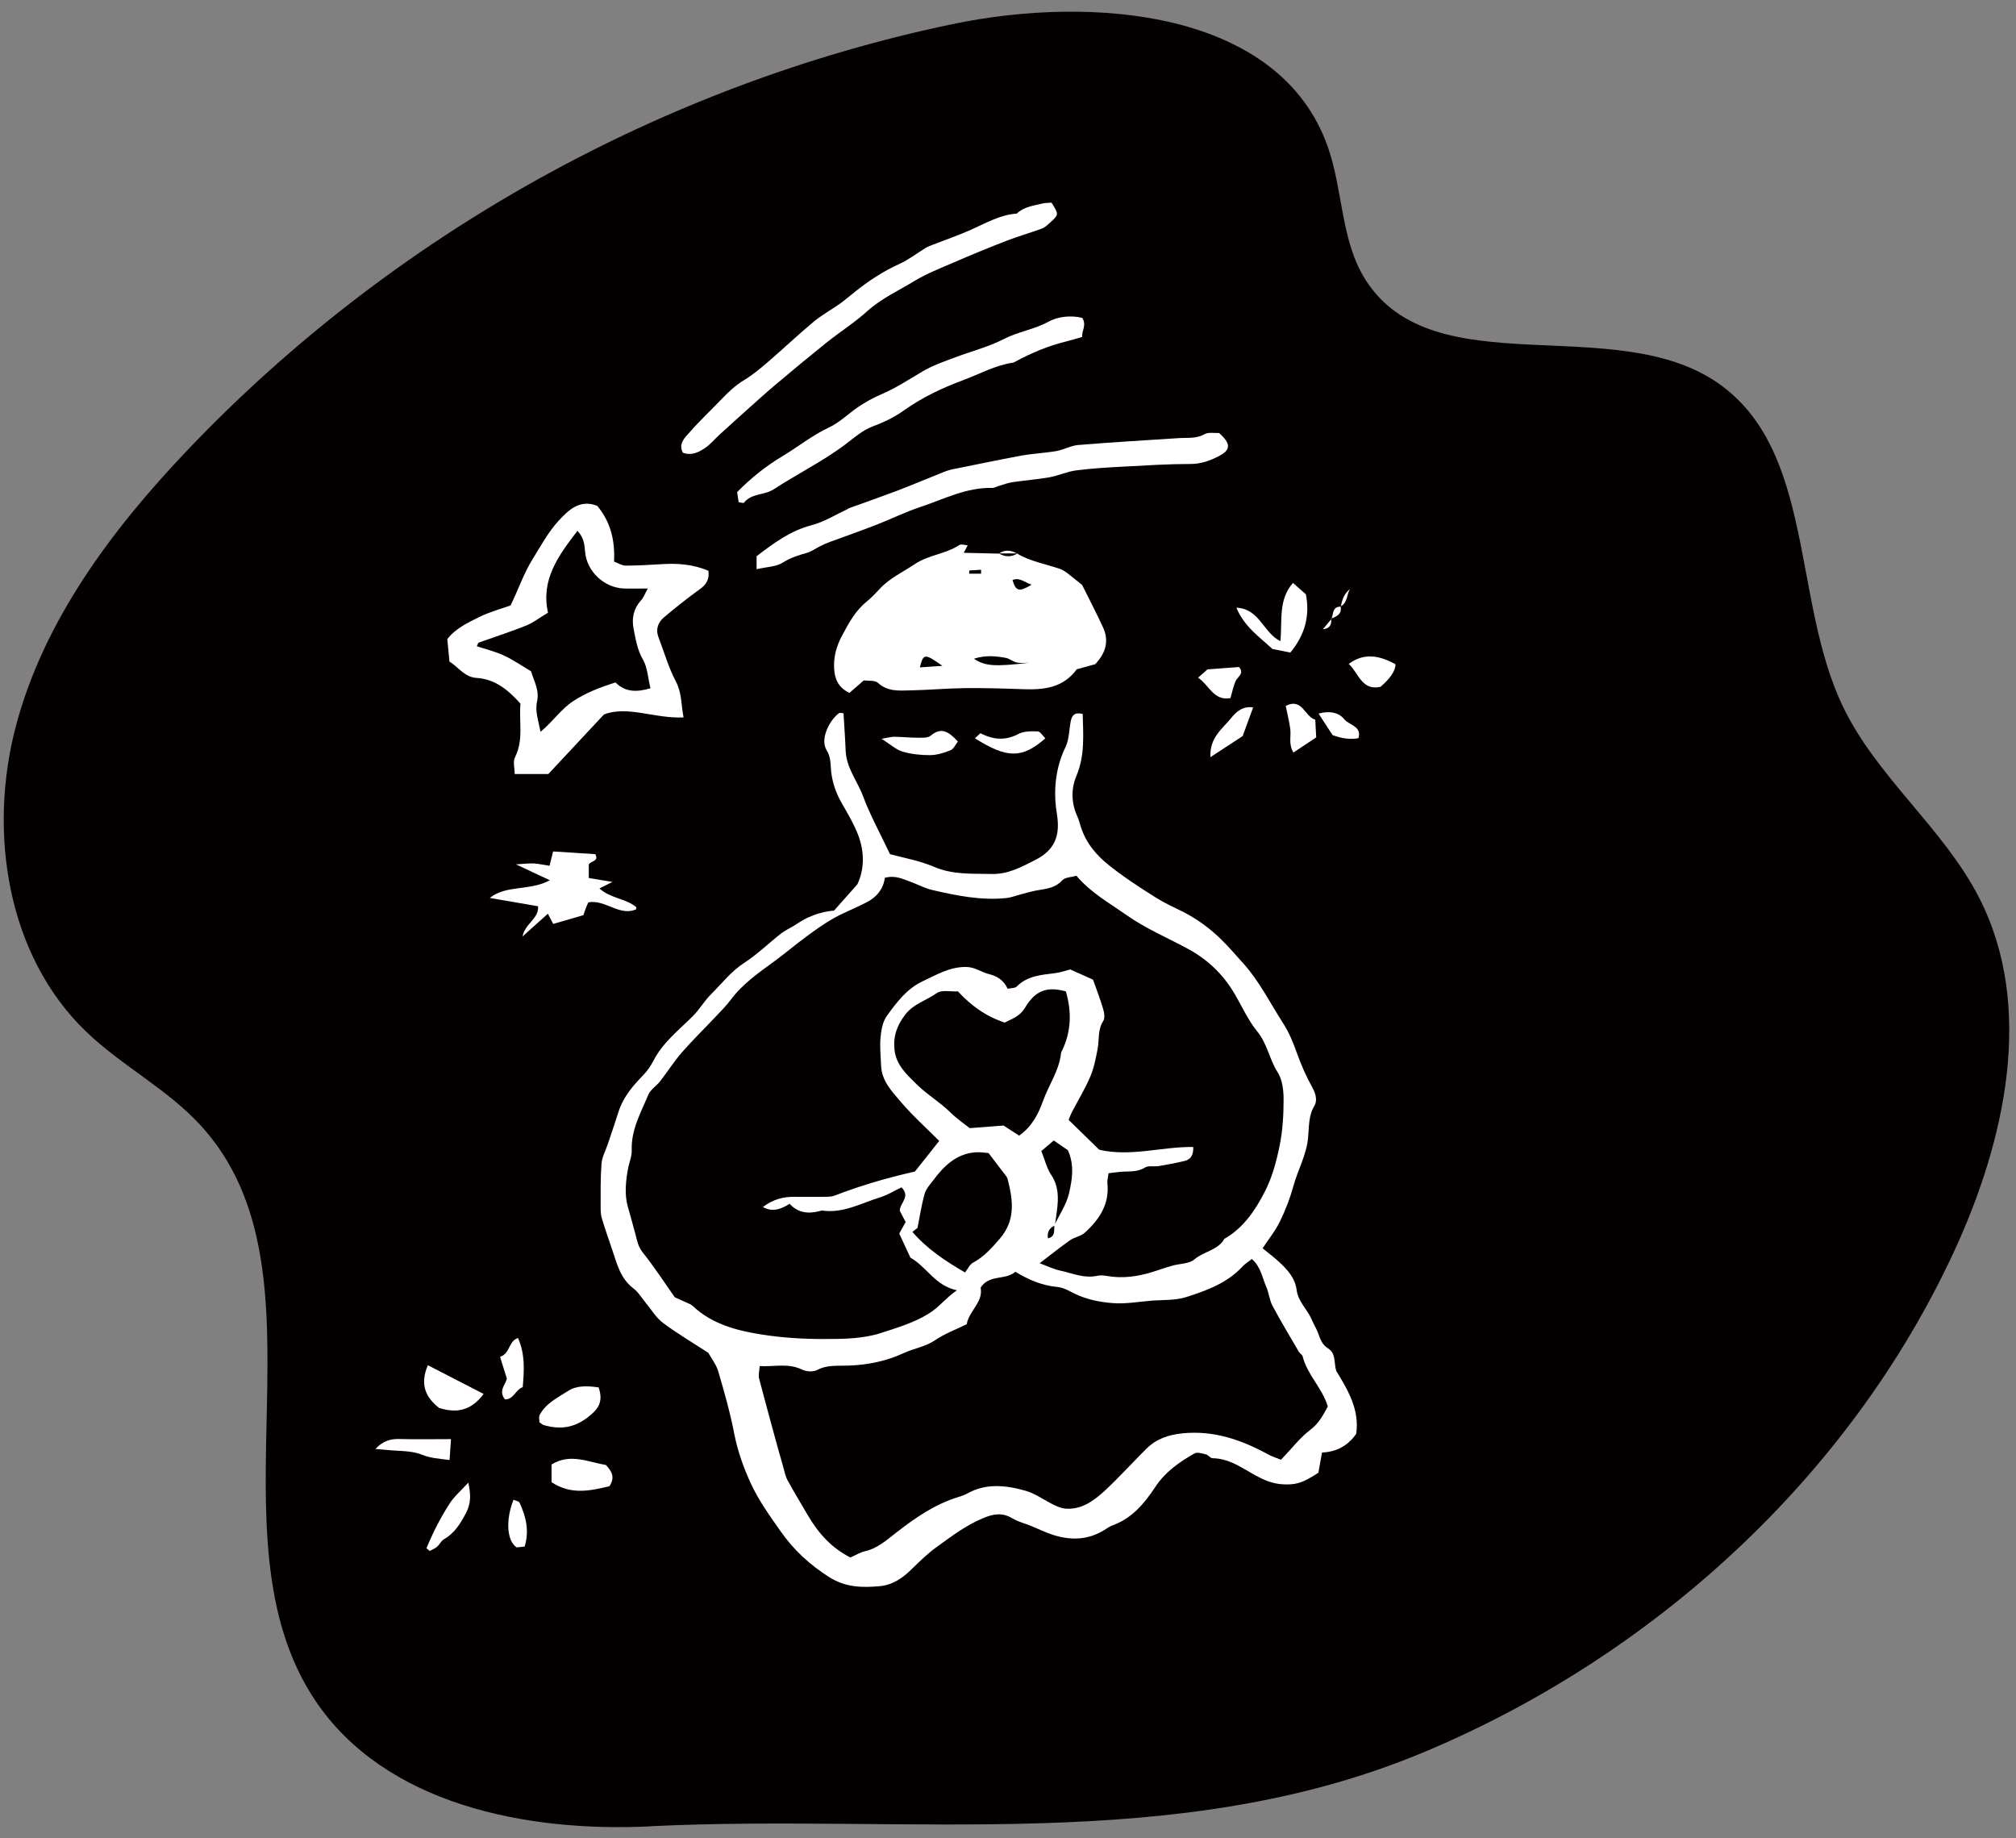 <?xml version="1.0" encoding="UTF-8"?>
<svg xmlns="http://www.w3.org/2000/svg" version="1.1" viewBox="0 0 170 155">
  <rect x="0" y="0" width="170" height="155" fill="#808080" stroke="none"/>
  <defs>
    <style>
      .cls-1 {
        fill: #040000;
      }

      .cls-2 {
        fill: #fff;
      }
    </style>
  </defs>
  <!-- Generator: Adobe Illustrator 28.6.0, SVG Export Plug-In . SVG Version: 1.2.0 Build 709)  -->
  <g>
    <g id="_レイヤー_1" data-name="レイヤー_1">
      <g>
        <path class="cls-1" d="M54.84,153.99c-10.51.51-22.38-1.86-28.25-10.6-9.39-14,1.72-36.04-9.65-48.48-2.82-3.09-6.68-5.04-9.69-7.94C.59,80.56-1.02,70.15,1.34,61.22c2.36-8.93,8.11-16.59,14.48-23.28C33.04,19.85,55.85,7.15,80.29,2.04c11.9-2.49,27.62-1.15,31.67,10.32,1.31,3.7,1.09,7.95,3.2,11.25,5.74,9,20.95,2.61,29.71,8.69,8.17,5.67,6.23,18.24,10.51,27.22,2.85,5.98,8.47,10.26,11.5,16.15,4.73,9.21,2.22,20.52-2.13,29.91-8.86,19.09-25.46,34.14-44.79,42.2-20.77,8.65-43.21,5.14-65.12,6.2Z"/>
        <g>
          <path class="cls-2" d="M59.71,114.05c-1.28-.83-2.58-1.6-3.79-2.5-.57-.42-.96-1.08-1.42-1.64-.36-.43-.65-.95-1.09-1.28-1.08-.82-1.38-2.04-1.77-3.21-.3-.9-.62-1.79-.89-2.7-.09-.29-.1-.6-.1-.91,0-1.22-.02-2.45.07-3.67.04-.54.31-1.06.5-1.58.33-.94.63-1.89.94-2.83.43-1.31,1.24-2.21,2.14-3.14.32-.34.59-.75.81-1.17.79-1.53,2.13-2.56,3.31-3.74.57-.57.98-1.3,1.56-1.87.9-.89,1.67-1.91,2.77-2.62,1.11-.72,2.07-1.66,3.11-2.48.3-.23.65-.4.98-.59.44-.26.86-.57,1.32-.77.66-.29,1.36-.51,2.17-.57.62-.7,1.24-1.4,1.97-2.22.6-1.27.61-2.74.06-4.17-.35-.91-.86-1.77-1.35-2.62-.55-.95-.89-1.96-.95-3.06-.03-.52-.06-.98-.36-1.47-.55-.9.2-2.45,1.02-3.09.1-.08.31-.01.41-.01.06,1.08.14,2.11.18,3.14.05,1.46.99,2.57,1.47,3.86.6,1.6,1.43,3.11,2.27,4.88,1.08.3,2.46.53,3.72,1.07,1.59.68,3.21.56,4.85.6,1.37.04,2.51-.59,3.66-1.17,1.62-.82,2.16-1.99,1.84-3.92-.3-1.84-.15-3.8.73-5.61.31-.64.3-1.44.44-2.17.09-.49.32-.8,1.01-.62.04,1.75.2,3.48-.53,5.22-.45,1.06-.45,2.27.07,3.4.13.27.2.57.29.86.43,1.36,1.27,2.39,2.39,3.28,1.28,1.02,2.64,1.9,4.01,2.76.69.43,1.44.77,2.17,1.13,1.24.62,2.35,1.44,3.33,2.41.64.63,1.22,1.32,1.82,1.98,1.36,1.51,2.25,3.33,3.34,5.02.53.83.86,1.65,1.18,2.55.36,1.01.8,2,1.32,2.93.29.52.39,1.1.15,1.49-.51.85-.45,1.77-.53,2.65-.12,1.46-.85,2.71-1.23,4.08-.28,1.03-.67,2.05-1.14,3.01-.39.81-.97,1.52-1.47,2.28.48.39.96.75,1.4,1.16.7.65,1.34,1.34,1.47,2.36.12.98.92,1.64,1.28,2.51.16.39.4.75.54,1.15.18.49.32.94.83,1.26.69.43.48,1.25.69,1.9,1.01,1.65,1.98,3.3,1.68,5.31-.74,1.05-1.71,1.52-2.88,1.57-.11.62-.22,1.2-.31,1.71-.79.49-1.44.92-2.33.97-.89.05-1.6-.08-2.44-.48-1.34-.63-2.55-1.71-4.16-1.72-.18,0-.34-.27-.54-.32-.32-.08-.74-.22-.98-.08-1.27.72-2.45,1.54-3.29,2.81-.9,1.36-1.94,2.63-3.56,3.23-.2.07-.39.18-.57.3-1.64,1.11-3.39,1-5.09.31-.55-.22-1.09-.49-1.66-.69-.41-.14-.83-.28-1.2-.5-.83-.5-1.58-.37-2.44-.01-1.46.6-2.68,1.54-3.93,2.44-.76.55-1.45,1.22-2.12,1.88-.76.75-1.62,1.33-2.69,1.42-1.47.13-2.86.11-4.24-.76-1.64-1.04-2.98-2.27-4.1-3.86-.91-1.3-1.85-2.6-2.51-4.03-.61-1.32-1.11-2.71-1.4-4.18-.34-1.78-.84-3.53-1.35-5.27-.16-.57-.56-1.07-.85-1.59ZM88.92,103.29c.42-.88,1-1.72,1.22-2.65.27-1.16.48-2.4-.09-3.66-.32-.22-.7-.48-1.19-.82-.36.31-.7.59-1.05.89.3.75.46,1.45.83,2.01.64.95.62,1.95.49,2.99-.05.43-.12.85-.18,1.28q-.71.31-.58,1.08c.65-.15.5-.68.54-1.12ZM74.61,74.06c-.15.95-.71,1.59-1.5,2-.91.48-1.89.85-2.79,1.35-.82.46-1.58,1.01-2.34,1.57-.9.66-1.74,1.38-2.64,2.04-1.34.98-2.71,1.92-3.72,3.28-.38.51-.84.96-1.27,1.42-.94,1-1.93,1.96-2.83,2.99-.67.77-1.22,1.64-1.85,2.45-.31.4-.81.7-1,1.14-.63,1.51-1.46,2.96-1.4,4.69.02.51-.21,1.01-.3,1.49-.2,1.05-.32,2.22-.04,3.22.22.78.44,1.56.65,2.35.14.53.22,1.05.61,1.54.99,1.24,1.86,2.58,2.71,3.79.52.23.92.41,1.31.59.08.04.14.1.21.15,1.61,1.51,3.66,2.06,5.74,2.39,1.8.29,3.65.4,5.48.39,1.56,0,3.2-.03,4.65-.51,1.36-.44,2.77-.85,4.04-1.64.86-.53,1.4-1.29,2.36-1.96-1.85-.39-2.55-1.99-3.92-2.75-.3-.64-.6-1.3-.94-2.03.17-.3.35-.63.54-.97-.19-.37-.37-.7-.5-.96.04-.7.93-1.17.15-1.97-.57.27-1.15.64-1.79.84-1.6.49-3.11,1.37-4.88,1.12-.08-.01-.17.03-.26.05-.94.24-1.81.15-2.5-.62-.73.44-1.41.74-2.26.27.86-.65,1.72-.87,2.66-.86.83.01,1.66,0,2.49,0,.3,0,.63,0,.9-.1,1.73-.67,3.5-1.22,5.3-1.68.55-.14,1.1-.26,1.47-.35.78-.98,1.45-1.82,2.05-2.58-1.1-1.11-2.26-2.14-3.26-3.32-.74-.87-1.59-1.75-1.64-3.02-.03-.79-.12-1.58-.05-2.36.06-.64.18-1.36.54-1.85.82-1.14,1.7-2.3,3.01-2.91,1.16-.54,2.26-1.22,3.65-1.21.76,0,1.29.44,1.94.6.7.17,1.26.53,1.58,1.24.3-.07.63-.04.78-.2.91-.91,2.08-.97,3.24-1.12.46-.06.9-.22,1.26-.31.69.31,1.31.59,1.92.86.29.83.61,1.63.85,2.46.1.32.17.78.01,1.03-.49.76-.32,1.6-.48,2.39-.15.77-.3,1.56-.6,2.27-.44,1.03-1.02,1.99-1.54,2.98-.13.25-.23.53-.3.69.93.91,1.77,1.73,2.58,2.52,2.67.62,5.29-.27,7.93-.23.03.68-.21,1.05-.74,1.18-.72.17-1.44.31-2.17.43-.39.06-.86-.06-1.16.12-.65.41-1.34.3-2.03.36-.33.03-.67.08-1.04.12-.04.33-.12.59-.1.84.19,1.77-.68,3.07-1.91,4.18-.33.3-.86.37-1.24.63-.9.64-1.76,1.33-2.56,1.94.57.21,1.15.5,1.77.63,1.01.22,1.98.67,3.08.43.41-.09.87.03,1.3.08,1.33.14,2.6-.13,3.85-.56.4-.14.8-.26,1.21-.38.63-.17,1.41-.15,1.85-.53.79-.68,1.97-.75,2.52-1.73,1.6-.91,2.59-2.39,3.39-3.94.63-1.21,1-2.59,1.27-3.94.26-1.27.33-2.6.33-3.9,0-.76-.11-1.65-.5-2.26-.7-1.09-.87-2.4-1.72-3.44-.8-.98-1.32-2.19-1.98-3.29-.93-1.55-2.2-2.76-3.78-3.63-1.77-.97-3.63-1.74-5.29-2.91-1.43-1.01-2.98-1.86-4.2-3.3-.41.12-.95.12-1.2.39-.7.77-1.64.71-2.5.92-.34.08-.67.17-1,.26-.41.11-.81.27-1.22.31-2.14.22-4.22-.21-6.28-.69-.62-.15-1.2-.47-1.81-.69-.65-.23-1.28-.57-2.17-.32ZM108.03,123.07c.91-.95,1.59-1.85,2.46-2.51.74-.56,1.1-1.28,1.48-1.97-.48-1.58-1.74-2.68-2.12-4.22-.04-.15-.24-.25-.32-.39-.75-1.29-1.53-2.57-2.23-3.89-.26-.49-.3-1.1-.53-1.61-.34-.76-.44-1.66-1.21-2.33-.3.24-.59.42-.81.66-1.28,1.38-3,2-4.71,2.55-.93.3-1.98.23-2.98.31-1.08.09-2.18.29-3.25.2-1.07-.08-2.18-.31-3.14-.77-.5-.24-.97-.54-1.52-.59-1.27-.12-2.41-.6-3.53-1.28-.85.74-2.21.2-2.93,1.34.24,1.23-.97,1.93-1.17,3.08-.91.45-1.86.8-2.67,1.35-.82.56-1.77.68-2.63,1.08-1.47.68-3.02,1-4.63,1.06-.9.04-1.81-.09-2.68.37-.33.18-.92.14-1.27-.03-1.18-.58-2.36-.22-3.58-.3-.03.45-.12.77-.05,1.05.5,1.92,1.03,3.83,1.55,5.74.16.58.32,1.15.49,1.73.11.37.18.78.36,1.11.55,1.01,1.16,2,1.74,3,.88,1.5,2.02,2.74,3.56,3.51.46-.2.83-.44,1.24-.53,1.06-.24,1.84-.96,2.64-1.58,1.61-1.25,3.26-2.39,5.23-2.99.25-.08.5-.16.72-.28,1.6-.91,3.29-.71,4.93-.25.85.24,1.6.81,2.41,1.2.3.15.63.28.95.31,1.36.11,2.39-.65,3.31-1.49,1.23-1.14,2.36-2.4,3.55-3.58.83-.82,1.86-1.16,3.04-1.28,2.63-.26,4.95.55,7.19,1.77.32.18.68.29,1.08.45ZM81.77,95.12c1.18-.09,2.13-.16,2.85-.22.59.38.97.62,1.32.85,1.12-.79,1.64-1.88,2.02-2.94.48-1.34,1.35-2.53,1.51-3.99,0-.08.05-.16.09-.24.79-1.64.81-3.31.32-4.99-1.56-.43-2.56-.11-3.44,1.37-.47.78-1.15.95-1.71,1.26-1.61-.53-2.85-1.44-3.95-2.63-.63.03-1.39-.15-1.8.15-.86.62-1.93.88-2.64,1.8-.71.93-1.03,1.82-.91,2.98.13,1.28,1.06,2.1,1.82,2.86.88.88,2.01,1.54,2.92,2.44.51.5,1.11.91,1.59,1.29ZM81.39,107.28c.22-.29.38-.66.65-.81.93-.5,1.59-1.24,2.27-2.03,1.35-1.57,1.11-3.26.66-5.02-.03-.12-.11-.24-.19-.34-.44-.58-.88-1.16-1.42-1.86-.31-.02-.73-.1-1.15-.06-1.59.14-2.62,1.16-3.51,2.35-.28.37-.62.74-.74,1.17-.26.94-.4,1.91-.59,2.85-.13.1-.28.22-.43.34,1.26,1.45,2.74,2.43,4.44,3.42Z"/>
          <path class="cls-2" d="M85.79,46.69c1.13.66,2.41.87,3.63,1.29.19.07.37.19.54.31.4.31.79.63,1.29,1.03.55,1.1,1.18,2.32,1.76,3.57.54,1.16.22,2.18-.65,3.11-.51.14-1.06.29-1.56.43-1.16,1.58-2.78,1.74-4.51,1.68-1.65-.06-3.31-.11-4.96-.09-1.52.02-3.04.16-4.57.19-.94.02-1.9.12-2.72-.63-.26-.24-.83-.16-1.2-.21-.45.39-.83.72-1.21,1.05-.93-.44-1.24-1.16-1.29-2.03-.06-1.01.19-1.91.69-2.84.57-1.08,1.13-2.09,2.1-2.87.4-.32.74-.7,1.09-1.07.83-.88,1.93-1.38,2.91-2.04,1.19-.8,2.62-.85,3.77-1.62.14-.09.4,0,.7.03-.12.23-.19.37-.33.63,1.01.02,1.98.05,2.95.07l-.02-.03c.54.32,1.08.35,1.62,0l-.02.03ZM86.77,55.88c-.34,0-.7.05-1.03-.02-.32-.07-.6-.33-.92-.39-.86-.16-1.73-.24-2.69.07.91.62,1.74.69,4.64.34ZM79.47,56.14c-1.5-1.06-1.61-1.05-1.9.13.57-.04,1.09-.08,1.9-.13ZM86.99,49.3c-.66-.24-1.04-.64-1.61-.39.28.94.54,1.03,1.61.39ZM82.73,48.37c0-.11,0-.22,0-.33-.33.02-.67.04-1,.06,0,.09,0,.18,0,.27h.99Z"/>
          <path class="cls-2" d="M57.62,60.49c-2.44.11-4.7-1.02-6.69-.25-1.73,1.85-3.24,3.47-4.69,5.02h-2.84c0-.51-.16-1.05.03-1.42.74-1.46.32-2.99.46-4.51-1.01-1.13-2.12-2.07-3.69-2.17-1.03-.06-1.52-.9-2.3-1.38-.06-.62-.12-1.23-.18-1.89.68-.89,1.71-1.38,2.7-1.87.88-.43,1.84-.69,2.63-.97.69-1.4,1.11-2.69,1.84-3.87.7-1.13,1.33-2.31,2.23-3.29.85-.92,1.8-1.81,3.24-1.24,1.12,1.33,1.51,2.9,1.42,4.7.35.13.66.34.97.34,1,0,2.01-.06,3.01-.12,1.36-.09,2.68,0,3.98.56.09.71-.17,1.15-.73,1.55-1.04.75-2.05,1.55-3.03,2.38-.48.41-.71.99-.46,1.65.48,1.25.85,2.57,1.47,3.74.5.94.44,1.9.65,3.04ZM48.7,44.75c-1.62,2.1-3.11,4.13-2.49,6.91-.68.4-1.22.83-1.83,1.08-1.32.53-2.67.96-4.01,1.44-.06.02-.08.14-.16.31.76.25,1.54.44,2.26.77.77.35,1.47.84,2.31,1.34.22.76.72,1.59.51,2.53-.19.86.11,1.6.29,2.57,1.06-.87,1.73-1.92,2.78-2.6,1.11-.72,2.28-1.16,3.54-1.56.81.82,1.79.84,2.95.49-.21-.84-.24-1.73-.63-2.41-.48-.83-.61-1.7-.79-2.59-.18-.91,0-1.72.63-2.42.21-.23.32-.55.57-.99-.82,0-1.42.02-2.03,0-1.67-.07-3.13-1.45-3.26-3.1-.05-.61-.11-1.19-.63-1.75Z"/>
          <path class="cls-2" d="M63.8,47.99v-1.09c1.42-1.09,2.84-2.15,4.65-2.62,1.06-.28,2.02-.89,3.03-1.36.04-.02.07-.06.11-.07,1.33-.48,2.67-.95,4-1.45,1.36-.52,2.71-1.09,4.06-1.63.2-.08.41-.14.62-.19,1.94-.39,3.89-.8,5.84-1.16.98-.18,1.99-.22,2.98-.39.62-.11,1.22-.46,1.84-.51,2.82-.23,5.65-.4,8.48-.58.73-.05,1.45.07,2.16-.33.34-.19.85-.08,1.23-.1,1.02.91,1,1.43-.06,1.97-.73.37-1.47.64-2.34.64-1.87,0-3.74.12-5.61.22-1.35.07-2.7.15-4.04.32-.76.1-1.48.44-2.24.58-1.03.18-2.07.26-3.11.41-.42.06-.82.22-1.23.34-.17.05-.33.15-.49.15-2.2-.06-4.11.96-6.11,1.62-1.26.42-2.46,1.02-3.7,1.5-1.28.5-2.59.95-3.88,1.43-.28.1-.56.22-.83.36-.38.19-.74.46-1.14.57-.71.2-1.37.41-2.02.82-.55.35-1.32.35-2.18.55Z"/>
          <path class="cls-2" d="M88.68,17.1c.61.98.61,1-.1,1.64-.22.2-.45.43-.72.53-.97.36-1.96.64-2.93,1.01-1.52.59-3.03,1.21-4.53,1.86-1.11.48-2.24.92-3.27,1.54-1.34.82-2.79,1.47-3.99,2.55-1.08.97-2.32,1.76-3.46,2.67-1.47,1.18-2.92,2.38-4.35,3.59-.91.77-1.79,1.58-2.68,2.37-.66.59-1.32,1.19-1.98,1.79-.41.38-.77.83-1.23,1.13-.53.36-1.13.66-1.86.39-.39-.76.16-1.26.56-1.71.87-.99,1.84-1.9,2.75-2.85.56-.58,1.14-1.13,1.84-1.55.73-.44,1.4-1,2.05-1.56,1.29-1.11,2.53-2.29,3.84-3.38.69-.57,1.49-1,2.23-1.53.48-.35.93-.74,1.4-1.11,1.12-.88,2.3-1.64,3.6-2.23.77-.35,1.45-.88,2.18-1.33.18-.11.39-.19.59-.27,1.08-.42,2.18-.8,3.24-1.27,1.26-.56,2.46-1.27,3.88-1.37.6-.58,1.4-.66,2.16-.85.25-.06.51-.05.75-.07Z"/>
          <path class="cls-2" d="M62.29,42.37c-.04-.29-.08-.57-.13-.88,1.16-1.18,2.42-2.19,3.81-3.02,1.32-.79,2.52-1.77,3.94-2.43.91-.43,1.66-1.19,2.51-1.76.57-.38,1.17-.72,1.8-.99,1.28-.54,2.42-1.29,3.6-1.99.85-.5,1.8-.82,2.73-1.17,1.37-.52,2.82-.88,4.11-1.55,1.2-.62,2.53-.79,3.72-1.44.84-.46,1.9-.57,2.88-.34.39.62-.05,1.08-.01,1.61-.48.14-.89.26-1.31.37-1.51.37-2.94.96-4.3,1.7-.08.04-.16.09-.24.1-1.48.22-2.78.95-4.15,1.46-1.77.66-3.46,1.45-5.02,2.56-.8.57-1.71,1.01-2.63,1.35-.87.33-1.54.93-2.25,1.47-.99.75-2.04,1.4-3.11,2.02-.74.44-1.48.88-2.22,1.32-.4.24-.78.55-1.21.71-.71.26-1.54.24-2.08.92-.04.05-.24-.02-.44-.05Z"/>
          <path class="cls-2" d="M43.49,72.88c.55-.03,1.01-.09,1.47-.08.43.02.86.12,1.38.2.09-.36.18-.72.3-1.21,1.19.08,2.38.15,3.56.23.33.63-.38.55-.55.87v1.14c.6.1,1.13.19,1.99.33-.54.28-.8.41-1.09.55.93.85,2.2.83,3.1,1.57.02.02,0,.08-.02.2-1.42.59-2.56-.85-4.02-.6-.06.15-.15.33-.22.52-.08.2-.14.4-.19.56-.8.23-1.54.45-2.55.74-.09-.17-.25-.48-.45-.86-.72.64-1.34,1.2-2.14,1.92.23-1.13,1.4-1.49,1.31-2.55-1.36-.24-2.71-.47-4.07-.7,1.43-1.13,3.32-.56,5.07-1.49-1.1-.52-1.9-.89-2.88-1.35Z"/>
          <path class="cls-2" d="M108.81,55.02c-.49-.1-1-.2-1.51-.3-1.1-1.02-2.39-1.9-3.04-3.48,1.95.07,2.28,2.13,3.71,2.82.17-1.69-.2-3.49,1.06-4.91.35.31.7.62,1.09.96.34,1.76-.04,3.37-1.31,4.91Z"/>
          <path class="cls-2" d="M50.48,116.98c.43,1.26-.06,1.88-.98,2.57-1.18.88-2.33.98-3.64.61-.12-.03-.21-.14-.37-.24,0-.19-.07-.44.01-.6.52-1,1.52-1.47,2.4-2.04.74-.48,1.65-.43,2.58-.3Z"/>
          <path class="cls-2" d="M46.51,124.97v-1.49c1.58-.98,3.1-.2,4.58.04.48.52.81,1.01.3,1.79-1.58.38-3.23.76-4.88-.34Z"/>
          <path class="cls-2" d="M40.78,117.53c-1.09,1.46-2.32,1.63-3.75,1.18-1.15-.89-1.64-2-.95-3.6,1.58.81,3.09,1.59,4.7,2.42Z"/>
          <path class="cls-2" d="M80.77,62.53c-.21.27-.36.63-.62.73-.55.22-1.16.41-1.74.41-.77,0-1.57-.08-2.31-.3-.54-.16-1.01-.6-1.76-1.08.54-.09.81-.17,1.07-.17.65.01,1.3.08,1.95.08.38,0,.88.04,1.13-.18.86-.72,1.49-.37,2.28.5Z"/>
          <path class="cls-2" d="M35.96,130.55c.54-1.32,1.19-2.6,1.97-3.8.39-.6.95-1.07,1.56-1.74.22,1.02.23,1.74-.19,2.55-.47.9-.96,1.7-1.86,2.22-.24.14-.37.45-.59.64-.18.15-.41.24-.62.35-.09-.08-.18-.15-.27-.23Z"/>
          <path class="cls-2" d="M38.03,121.34c-.05.71-.08,1.19-.12,1.76-.9-.11-1.61-.15-2.37-.46-.89-.35-1.95-.28-2.94-.39-.29-.03-.59-.05-.94-.08.58-.63,1.21-.86,1.99-.84,1.38.04,2.76.01,4.38.01Z"/>
          <path class="cls-2" d="M113.73,55.98c1.33-.99,2.64-.69,3.95.03q-.02.83-1.27,1.9c-1.6.36-1.85-1.2-2.68-1.93Z"/>
          <path class="cls-2" d="M44.08,116.96c-.61.2-.77,1.06-1.5,1.03-.58-.73.06-1.26.16-1.75-.2-.64-.37-1.19-.57-1.84.86-.27.68-1.3,1.51-1.59.61,1.37.52,2.73.4,4.14Z"/>
          <path class="cls-2" d="M110.98,62.18c-.66.44-1.26.83-1.91,1.27-.44-.73-.18-1.39-.27-2.01-.09-.62-.24-1.23-.38-1.92,1.4-.72,1.6.92,2.49,1.16.03.51.05.94.08,1.5Z"/>
          <path class="cls-2" d="M88.15,62.25c-1.95,1.73-3.25,1.7-5.94,0,.17-.15.32-.3.47-.43,1.09.57,2.11.64,3.21.06.46-.24,1.08-.23,1.62-.21.2,0,.39.34.64.58Z"/>
          <path class="cls-2" d="M101.03,57.14c.3-.26.52-.46.79-.7.85-.06,1.76-.13,2.66-.2.49.56-.14.82-.3,1.21-.18.44-.28.9-.42,1.41-1.42.26-1.79-1.09-2.73-1.72Z"/>
          <path class="cls-2" d="M102.07,63.85c-.09-1.68,1.04-2.42,1.76-3.32.39-.5.99-1.03,1.84-.88-.32.89-.62,1.71-.88,2.41-.89.59-1.67,1.1-2.72,1.78Z"/>
          <path class="cls-2" d="M43.29,126.45c.18.08.45.12.52.25.54,1.16.84,2.36.43,3.7-.26.03-.51.05-.67.07-.84-.56-.94-2.31-.27-4.02Z"/>
          <path class="cls-2" d="M114.55,62.24q-.98.19-2.18-.26c-.35-.54-.74-1.14-1.18-1.81.93-.27,1.73-.08,2.16.47.41.51,1.5.57,1.2,1.6Z"/>
          <path class="cls-2" d="M113.07,51.15c.09-.58.28-1.11.77-1.48-.3.47-.19,1.16-.8,1.46l.03.03Z"/>
          <path class="cls-2" d="M112.28,52.18c.17-.42.06-1.05.79-1.03l-.03-.03c.14.65-.31.86-.8,1.04l.03.03Z"/>
          <path class="cls-2" d="M112.24,52.16c.07.47-.07.83-.69.9.24-.29.48-.58.72-.87l-.03-.03Z"/>
          <path class="cls-2" d="M84.21,46.69c.53-.38,1.05-.31,1.58,0l.02-.03c-.54,0-1.08,0-1.62,0l.02.03Z"/>
        </g>
      </g>
    </g>
  </g>
</svg>
